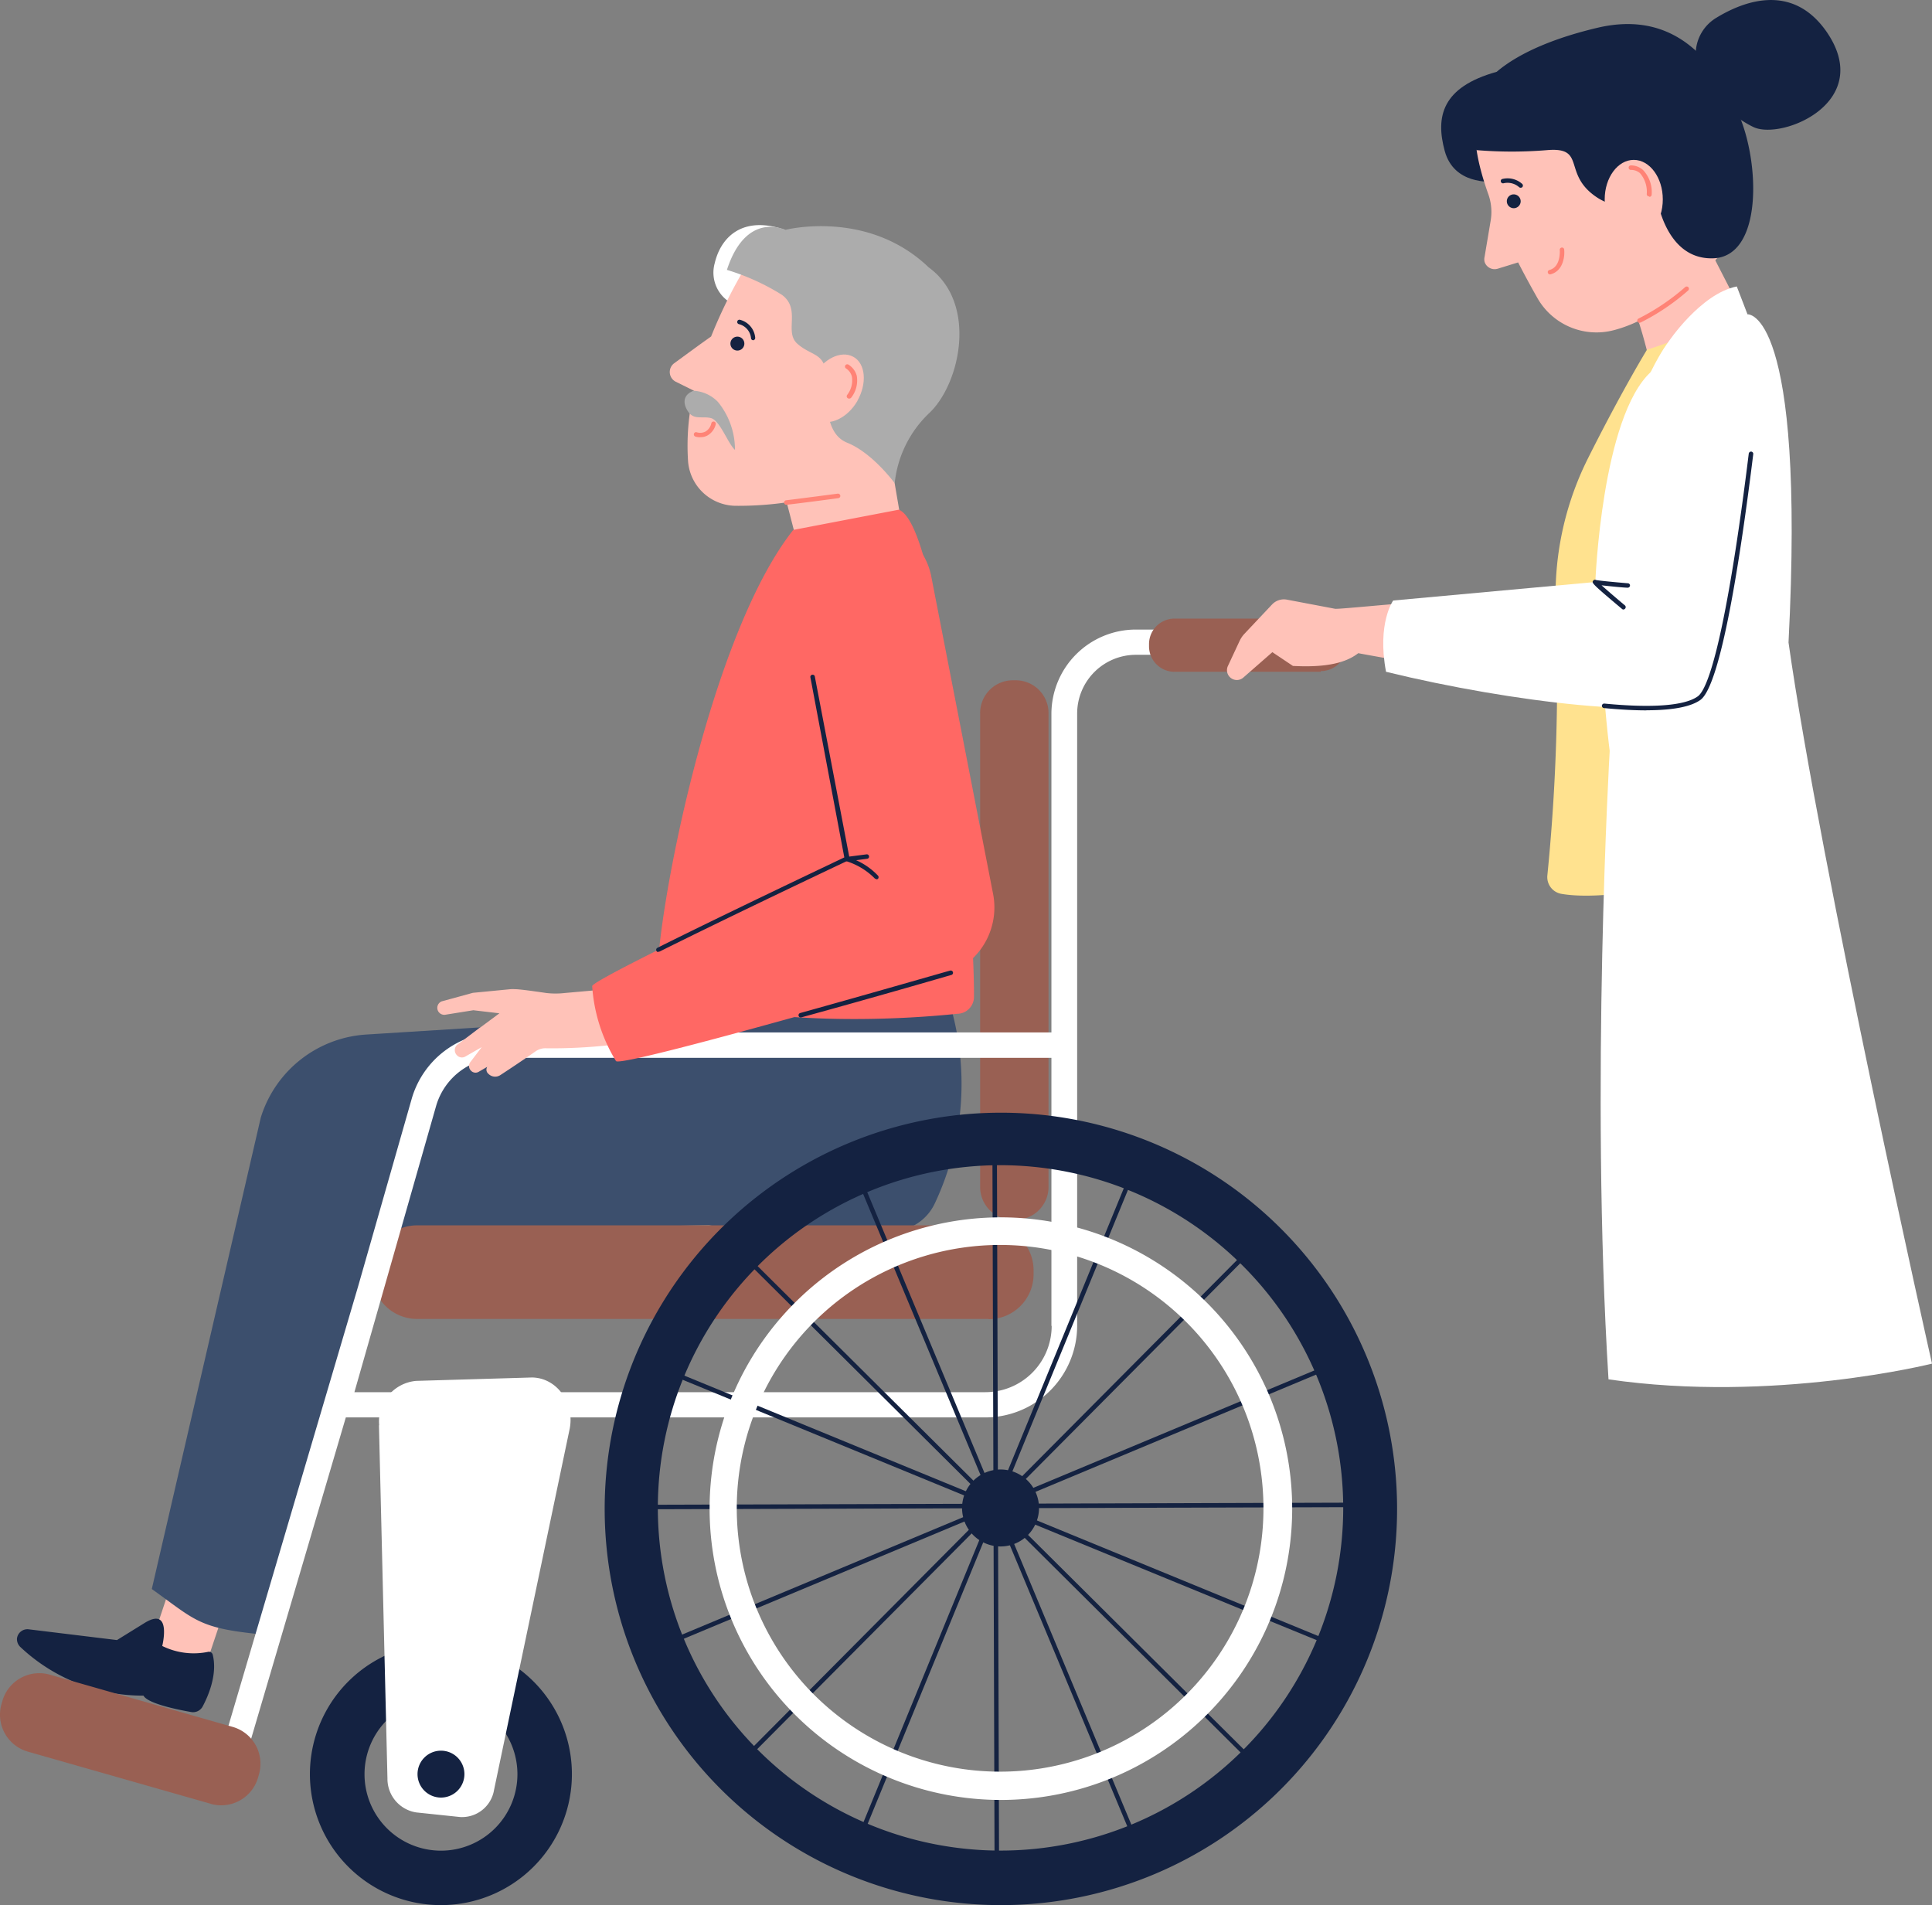 <svg xmlns="http://www.w3.org/2000/svg" viewBox="0 0 227.43 224.26">
  <rect x="0" y="0" width="227.43" height="224.26" fill="#808080" stroke="none"/>
  <defs>
    <style>
      .cls-1 {
        fill: #fff;
      }

      .cls-2 {
        fill: #ffc2b8;
      }

      .cls-3 {
        fill: #142241;
      }

      .cls-4 {
        fill: #3c4f6d;
      }

      .cls-5 {
        fill: #ff6864;
      }

      .cls-6 {
        fill: #acacac;
      }

      .cls-7 {
        fill: #ff8376;
      }

      .cls-8 {
        fill: #996053;
      }

      .cls-9 {
        fill: #ffe28f;
      }
    </style>
  </defs>
  <g id="Layer_2" data-name="Layer 2">
    <g id="Group_43803" data-name="Group 43803">
      <g>
        <path id="Path_588765" data-name="Path 588765" class="cls-1" d="M86,35.63A4.11,4.11,0,0,1,84.13,31c.76-3.24,3.43-5.65,8.31-3.93l1,5.5Z"/>
        <path id="Path_588766" data-name="Path 588766" class="cls-2" d="M20.54,185.27l-2.67,8,2.49,3.35,3.94-.81L26.92,188Z"/>
        <path id="Path_588767" data-name="Path 588767" class="cls-3" d="M19.09,193.8S20.31,189,17,191.06l-3.23,2L3.35,191.79A1.24,1.24,0,0,0,2,192.86a1.27,1.27,0,0,0,.38,1,21,21,0,0,0,14.51,5.74c.5.93,3.95,1.64,5.61,1.93a1.28,1.28,0,0,0,1.36-.66c.67-1.26,1.76-3.8,1.18-6.09a.46.46,0,0,0-.56-.33h0a8.36,8.36,0,0,1-5.37-.69"/>
        <path id="Path_588768" data-name="Path 588768" class="cls-2" d="M91,53.41c.45,1,3.64,13.63,3.64,13.63L106.36,63l-2.18-12.79Z"/>
        <path id="Path_588769" data-name="Path 588769" class="cls-2" d="M89.51,28.68a57.78,57.78,0,0,0-5.8,10.93c-1.16.81-3,2.17-4.36,3.16a1.28,1.28,0,0,0,.19,2.16L81.7,46A27.8,27.8,0,0,0,81,54.34a5.68,5.68,0,0,0,5.56,5.2A39.54,39.54,0,0,0,105.35,55l1.88-22.08Z"/>
        <path id="Path_588770" data-name="Path 588770" class="cls-3" d="M87.62,40.52a.82.82,0,1,1-.75-.89.82.82,0,0,1,.75.89"/>
        <path id="Path_588771" data-name="Path 588771" class="cls-3" d="M88.67,40.05a.26.26,0,0,1-.26-.22A1.88,1.88,0,0,0,87,38.16a.26.26,0,0,1-.21-.31.25.25,0,0,1,.3-.21,2.39,2.39,0,0,1,1.81,2.1.28.28,0,0,1-.21.31h0"/>
        <path id="Path_588772" data-name="Path 588772" class="cls-4" d="M17.87,187.05c5,3.57,5.45,4.55,12.24,5.27l17.14-47.13,36.2-1a48.16,48.16,0,0,0,22.61.62,5.68,5.68,0,0,0,4-3.19,33,33,0,0,0,1.62-23.9l-30.57-3.07-1.3,4.83-36.7,2.3a13.91,13.91,0,0,0-12.41,9.77Z"/>
        <path id="Path_588773" data-name="Path 588773" class="cls-5" d="M77.38,115.52c-.2-7.2,6-40.51,16-53.14L105.8,60c5.48,2.07,9,48.74,8.85,57.47a2,2,0,0,1-2,1.87c-5.39.56-20.9,1.7-33.65-2a2.12,2.12,0,0,1-1.64-1.87"/>
        <path id="Path_588774" data-name="Path 588774" class="cls-6" d="M85.57,31.77a26.67,26.67,0,0,1,6.48,2.94c2.27,1.68.24,4.34,1.8,5.74s3.11,1.1,3.35,3.32-.48,7.14,2.52,8.34,5.6,4.77,5.6,4.77a13.28,13.28,0,0,1,4-8.19c3.72-3.42,5.82-13,0-17.22-7.2-6.9-16.88-4.41-16.88-4.41s-4.59-2.3-6.87,4.71"/>
        <path id="Path_588775" data-name="Path 588775" class="cls-2" d="M100.93,47.2c-1.16,2-3.26,3-4.69,2.24s-1.63-3.13-.47-5.17S99,41.21,100.45,42s1.64,3.13.48,5.18"/>
        <path id="Path_588776" data-name="Path 588776" class="cls-7" d="M82.43,51.47a1.58,1.58,0,0,1-.57-.08.27.27,0,0,1-.17-.34.26.26,0,0,1,.34-.16h0a1.38,1.38,0,0,0,1-.08,1.48,1.48,0,0,0,.71-1,.27.27,0,0,1,.33-.18.27.27,0,0,1,.18.33h0a2.05,2.05,0,0,1-1,1.32,1.7,1.7,0,0,1-.8.18"/>
        <path id="Path_588777" data-name="Path 588777" class="cls-6" d="M81.69,46a4.3,4.3,0,0,1,2.83,1.32,8.91,8.91,0,0,1,2,5.64c-.84-.75-1.77-3.5-2.85-3.75s-2,.27-2.7-.81-.43-2,.68-2.4"/>
        <path id="Path_588778" data-name="Path 588778" class="cls-7" d="M99.94,46.92a.25.25,0,0,1-.15-.05.27.27,0,0,1-.08-.36,2.8,2.8,0,0,0,.58-2.14,1.59,1.59,0,0,0-.7-1,.26.26,0,0,1-.08-.36.27.27,0,0,1,.35-.1,2.24,2.24,0,0,1,1,1.34,3.29,3.29,0,0,1-.65,2.55.32.32,0,0,1-.22.12"/>
        <path id="Path_588779" data-name="Path 588779" class="cls-7" d="M92.56,59.42a.26.26,0,0,1-.26-.27.27.27,0,0,1,.23-.26c2-.24,6-.77,6.09-.78a.28.28,0,0,1,.3.23.27.27,0,0,1-.23.3s-4,.54-6.1.78h0"/>
        <path id="Path_588780" data-name="Path 588780" class="cls-8" d="M119.58,143.58h-.34a3.85,3.85,0,0,1-3.86-3.85h0V83.94a3.85,3.85,0,0,1,3.85-3.86h.35a3.86,3.86,0,0,1,3.85,3.86h0v55.78a3.86,3.86,0,0,1-3.85,3.86h0"/>
        <path id="Path_588781" data-name="Path 588781" class="cls-8" d="M116.38,155.26H49.1A5.29,5.29,0,0,1,43.81,150h0v-.47a5.29,5.29,0,0,1,5.29-5.29h67.28a5.29,5.29,0,0,1,5.29,5.29h0V150a5.29,5.29,0,0,1-5.29,5.29h0"/>
        <path id="Path_588782" data-name="Path 588782" class="cls-1" d="M151.63,74.11H133.69A9.94,9.94,0,0,0,123.77,84v37.53H58.84a10.8,10.8,0,0,0-10.38,7.83l-6.31,22.09-15.64,53a1.5,1.5,0,0,0,1,1.87,1.54,1.54,0,0,0,.43.06,1.51,1.51,0,0,0,1.44-1.08l11.33-38.45H116a10.81,10.81,0,0,0,10.8-10.8V84a6.92,6.92,0,0,1,6.92-6.92h17.94a1.5,1.5,0,0,0,0-3m-27.86,82a7.81,7.81,0,0,1-7.79,7.8H41.72l9.62-33.7a7.85,7.85,0,0,1,7.5-5.66h64.93v31.56Z"/>
        <path id="Path_588783" data-name="Path 588783" class="cls-8" d="M24.8,212.33,3.27,206.19a4.52,4.52,0,0,1-3.1-5.58l.11-.38a4.52,4.52,0,0,1,5.58-3.1l21.53,6.15a4.51,4.51,0,0,1,3.1,5.57l-.11.39a4.52,4.52,0,0,1-5.58,3.1"/>
        <path id="Path_588784" data-name="Path 588784" class="cls-8" d="M155.47,79.08H138.26a3,3,0,0,1-3-3v-.26a3,3,0,0,1,3-3h17.21a3,3,0,0,1,3.05,3h0V76a3.06,3.06,0,0,1-3.05,3h0"/>
        <path id="Path_588785" data-name="Path 588785" class="cls-3" d="M117.78,224.26a46.64,46.64,0,1,1,18.2-3.68,46.63,46.63,0,0,1-18.2,3.68m0-87.1a40.34,40.34,0,1,0,40.34,40.34h0a40.39,40.39,0,0,0-40.34-40.34"/>
        <path id="Path_588786" data-name="Path 588786" class="cls-3" d="M51.91,224.26a15.42,15.42,0,1,1,10.9-4.52,15.42,15.42,0,0,1-10.9,4.52m0-24.41a9,9,0,1,0,9,9,9,9,0,0,0-9-9"/>
        <path id="Path_588787" data-name="Path 588787" class="cls-1" d="M44.61,167.78l1,41.57a4,4,0,0,0,3.4,4l5.15.54a3.82,3.82,0,0,0,4-3.2l8.91-42.54c.58-3.12-1.61-6-4.48-6L49,162.55a4.79,4.79,0,0,0-4.37,5.16v.07"/>
        <path id="Path_588788" data-name="Path 588788" class="cls-3" d="M54.67,208.84a2.76,2.76,0,1,1-2.76-2.76h0a2.76,2.76,0,0,1,2.76,2.76"/>
        <path id="Path_588789" data-name="Path 588789" class="cls-3" d="M122.31,177.5a4.53,4.53,0,1,1-4.53-4.52,4.53,4.53,0,0,1,4.53,4.52h0"/>
        <path id="Path_588790" data-name="Path 588790" class="cls-3" d="M148.07,208.21a.25.25,0,0,1-.18-.08L86.18,146.79a.26.26,0,0,1,.37-.37l61.71,61.34a.27.27,0,0,1,0,.37.27.27,0,0,1-.19.08"/>
        <path id="Path_588791" data-name="Path 588791" class="cls-3" d="M73.72,177.67a.27.27,0,1,1,0-.53l87-.26a.26.26,0,0,1,.27.26.28.28,0,0,1-.27.27Z"/>
        <path id="Path_588792" data-name="Path 588792" class="cls-3" d="M86.55,208.39a.26.26,0,0,1-.26-.26.26.26,0,0,1,.07-.19l61.34-61.71a.27.27,0,0,1,.38.38l-61.34,61.7a.27.27,0,0,1-.19.08"/>
        <path id="Path_588793" data-name="Path 588793" class="cls-3" d="M117.35,221a.27.27,0,0,1-.27-.26h0l-.26-87a.27.27,0,1,1,.53,0l.26,87A.26.26,0,0,1,117.35,221Z"/>
        <path id="Path_588794" data-name="Path 588794" class="cls-3" d="M157.46,194.07c-.1,0-80.58-33.08-80.58-33.08a.27.27,0,0,1-.13-.35.26.26,0,0,1,.33-.14l80.48,33.06a.26.26,0,0,1,.15.34.26.26,0,0,1-.25.16"/>
        <path id="Path_588795" data-name="Path 588795" class="cls-3" d="M77.08,194.31a.27.27,0,0,1-.26-.27.25.25,0,0,1,.16-.24l80.28-33.54a.27.27,0,0,1,.35.14.28.28,0,0,1-.14.35h0L77.18,194.29l-.1,0"/>
        <path id="Path_588796" data-name="Path 588796" class="cls-3" d="M100.69,217.78c-.23-.08-.3-.23-.24-.37l33.05-80.48a.26.26,0,0,1,.34-.16.25.25,0,0,1,.16.33v0l-33.05,80.49a.28.28,0,0,1-.25.16"/>
        <path id="Path_588797" data-name="Path 588797" class="cls-3" d="M134,217.68a.25.25,0,0,1-.24-.16l-33.54-80.29a.26.26,0,0,1,.13-.35.27.27,0,0,1,.35.13v0l33.53,80.29a.26.26,0,0,1-.13.34h0a.16.16,0,0,1-.1,0"/>
        <path id="Path_588798" data-name="Path 588798" class="cls-1" d="M117.78,211.88a34.29,34.29,0,1,1,13.38-2.7,34.3,34.3,0,0,1-13.38,2.7m0-65.33a31,31,0,1,0,30.95,31,31,31,0,0,0-30.95-31"/>
        <path id="Path_588799" data-name="Path 588799" class="cls-2" d="M71.58,123.05a62.74,62.74,0,0,1-7.25.35,2,2,0,0,0-1.3.37c-1.57,1.1-3.22,2.19-4.14,2.79a1.11,1.11,0,0,1-1.39-.15.63.63,0,0,1-.14-.83l-1,.58a.73.73,0,0,1-.93-.14.76.76,0,0,1-.06-1l1.34-1.76-1.93,1.11a.8.8,0,0,1-1-.16.85.85,0,0,1,0-1.19l.06-.05,2.43-1.84a2.71,2.71,0,0,1,.35-.24l2.17-1.61-3.07-.36-3.31.53a.82.82,0,0,1-.4-1.58l3.66-1,4.44-.43a3.84,3.84,0,0,1,.48,0c.55,0,2,.2,3.71.45a9.53,9.53,0,0,0,2.2,0l5.62-.5Z"/>
        <path id="Path_588800" data-name="Path 588800" class="cls-5" d="M93.94,70.67l5.77,30.41s-30,14.15-30,15a19.4,19.4,0,0,0,2.8,8.82c.58.87,39.49-10.42,39.49-10.42a8.33,8.33,0,0,0,4.91-9.22l-7.3-37.49a8,8,0,0,0-9.06-6.28,7.87,7.87,0,0,0-6.68,8.9c0,.1,0,.2,0,.3"/>
        <path id="Path_588801" data-name="Path 588801" class="cls-3" d="M77.5,112.07a.26.26,0,0,1-.26-.26.28.28,0,0,1,.15-.24c8.21-4.1,20.37-9.86,22-10.64l-4-21.24a.27.27,0,0,1,.52-.1L100,101a.27.27,0,0,1-.15.29c-.14.06-13.42,6.34-22.2,10.72a.27.27,0,0,1-.12,0"/>
        <path id="Path_588802" data-name="Path 588802" class="cls-3" d="M94.26,119.77a.26.26,0,0,1-.26-.26.27.27,0,0,1,.19-.26c8.63-2.4,16.77-4.76,17.67-5a.27.27,0,0,1,.32.2.26.26,0,0,1-.17.31c-.9.26-9,2.62-17.68,5h-.07"/>
        <path id="Path_588803" data-name="Path 588803" class="cls-3" d="M103.15,103.47a.25.25,0,0,1-.2-.09,8.08,8.08,0,0,0-3.31-2,.26.26,0,0,1-.19-.27.28.28,0,0,1,.23-.24l2.32-.3a.26.26,0,0,1,.3.23.25.25,0,0,1-.23.29h0l-1.29.17a8,8,0,0,1,2.57,1.81.28.28,0,0,1,0,.38.27.27,0,0,1-.17.06"/>
        <path id="Path_588804" data-name="Path 588804" class="cls-3" d="M175.73,21.44c-.24-.12-4.56.36-5.66-3.67s-.33-7.52,6.1-9.31c6.81,2.44,7,2.68,7,2.68v7.68Z"/>
        <path id="Path_588811" data-name="Path 588811" class="cls-2" d="M198.51,24l6.8,13.25-11.2,5a57.92,57.92,0,0,0-5.74-14.89Z"/>
        <path id="Path_588812" data-name="Path 588812" class="cls-9" d="M211.38,100.53c-5.84,1.76-20.62,5.88-27.57,4.69a2,2,0,0,1-1.66-2.16,231.9,231.9,0,0,0,1-31.4,36,36,0,0,1,3.73-17.6c4-8,7-12.9,7-12.9s8.79-2.58,10.46-5.88c4.42,7.61,6.82,13.71,5.47,32.71A79.62,79.62,0,0,0,213,97.46a2.43,2.43,0,0,1-1.57,3.06h0"/>
        <path id="Path_588813" data-name="Path 588813" class="cls-1" d="M189.49,88.4s-2.79-21.33.45-32.75,6.43-15.36,6.43-15.36,3.82-5.73,8.08-6.57L205.71,37s6.85-.73,4.83,38.63c3.78,26.68,16.89,84.89,16.89,84.89s-18.64,4.68-38.08,1.85c-2.16-34.55.14-74,.14-74"/>
        <path id="Path_588814" data-name="Path 588814" class="cls-2" d="M205.31,46.47s-4.76,29.69-8.09,33.61c-2.82,3.33-37.33-3.19-37.33-3.19-1.73,1.36-4.48,1.67-7.69,1.5l-2.42-1.62-3.43,3a1.16,1.16,0,0,1-1.81-1.36l1.4-3a3.36,3.36,0,0,1,.52-.77l3.28-3.48a1.92,1.92,0,0,1,1.77-.57l5.64,1.07c.74.15,23.43-2.47,31-1.38C190.25,57.4,193,45.3,193,45.3Z"/>
        <path id="Path_588815" data-name="Path 588815" class="cls-2" d="M174,13.37c16.71-8.5,17.27-8.5,17.27-8.5l8.88,8.42,2.42,16.58s-5.71,7.23-12.61,9a8,8,0,0,1-9-3.82c-.67-1.18-1.45-2.6-2.25-4.16l-2.4.74a1.24,1.24,0,0,1-1.55-.81,1.26,1.26,0,0,1,0-.58l.72-4.28a6.17,6.17,0,0,0-.28-3.1c-1.31-3.68-2-7.19-1.17-9.49"/>
        <path id="Path_588816" data-name="Path 588816" class="cls-7" d="M193,38a.25.25,0,0,1-.24-.15.27.27,0,0,1,.12-.35,26.06,26.06,0,0,0,5.49-3.7.27.27,0,0,1,.37,0,.28.28,0,0,1,0,.38h0a26.11,26.11,0,0,1-5.6,3.78L193,38"/>
        <path id="Path_588817" data-name="Path 588817" class="cls-3" d="M177.38,23.69a.82.82,0,0,0,.81.82.82.82,0,0,0,.82-.82.82.82,0,0,0-.82-.81.81.81,0,0,0-.81.81h0"/>
        <path id="Path_588818" data-name="Path 588818" class="cls-3" d="M179,22.1a.27.27,0,0,1-.19-.08,2.05,2.05,0,0,0-1.84-.44.27.27,0,0,1-.3-.22.25.25,0,0,1,.22-.3,2.57,2.57,0,0,1,2.31.6.27.27,0,0,1,0,.37h0a.29.29,0,0,1-.18.07"/>
        <path id="Path_588819" data-name="Path 588819" class="cls-7" d="M182.47,32.3a.27.27,0,0,1-.27-.26.26.26,0,0,1,.2-.26c1.38-.37,1.21-2.34,1.21-2.35a.26.26,0,0,1,.24-.29.25.25,0,0,1,.28.24c.09.84-.14,2.53-1.6,2.91h-.06"/>
        <path id="Path_588820" data-name="Path 588820" class="cls-3" d="M173.79,17.67a50.61,50.61,0,0,0,8.35,0c4.59-.38,1.8,2.71,5.65,5.43s7.1-.69,7.1-.69.77,8.13,6.72,8,5.57-11.42,3-17.09S197.43,1.06,188.05,3.27s-17.5,6.81-14.26,14.4"/>
        <path id="Path_588821" data-name="Path 588821" class="cls-2" d="M188.9,23.47c0,2.57,1.53,4.65,3.42,4.65s3.42-2.08,3.42-4.65-1.54-4.65-3.42-4.65-3.42,2.08-3.42,4.65"/>
        <path id="Path_588822" data-name="Path 588822" class="cls-1" d="M164,70.69s-1.92,2.67-.84,8.39c14.93,3.65,33.29,5.72,36.89,3.11s7.1-37.52,7.1-37.52-7-6.2-12.8-.9-6.55,24.74-6.55,24.74Z"/>
        <path id="Path_588823" data-name="Path 588823" class="cls-3" d="M193.81,83.62c-1.45,0-3.12-.09-5-.27a.27.27,0,0,1-.24-.29.28.28,0,0,1,.29-.24c5.68.55,9.48.25,11-.85,1.74-1.26,3.92-11.67,6-28.58a.28.28,0,0,1,.3-.23.27.27,0,0,1,.23.29h0c-1.51,12.23-3.81,27.19-6.22,28.94-1.13.81-3.26,1.22-6.36,1.22"/>
        <path id="Path_588824" data-name="Path 588824" class="cls-3" d="M191.11,71.75a.24.24,0,0,1-.17-.07c-3.58-3-3.56-3.06-3.41-3.3a.26.26,0,0,1,.34-.11c.22.07,2.08.25,3.75.39a.26.26,0,0,1,.26.27.27.27,0,0,1-.28.25h0c-.42,0-2-.16-3.07-.28.64.57,1.74,1.52,2.77,2.38a.27.27,0,0,1,0,.37.28.28,0,0,1-.2.1"/>
        <path id="Path_588825" data-name="Path 588825" class="cls-7" d="M194.12,23.12a.27.27,0,0,1-.27-.26,3.34,3.34,0,0,0-.8-2.48A1.6,1.6,0,0,0,192,20a.26.26,0,0,1-.28-.25.26.26,0,0,1,.24-.28,2.11,2.11,0,0,1,1.47.56,3.77,3.77,0,0,1,1,2.88.26.26,0,0,1-.26.26Z"/>
        <path id="Path_588826" data-name="Path 588826" class="cls-3" d="M199.79,7.7A5,5,0,0,1,202,2.12C205.13.2,210.92-2.12,215,3.71c5.78,8.34-5.3,12.84-8.6,11.24-2.41-1.16-5.6-3.88-6.56-7.25"/>
      </g>
    </g>
  </g>
</svg>
